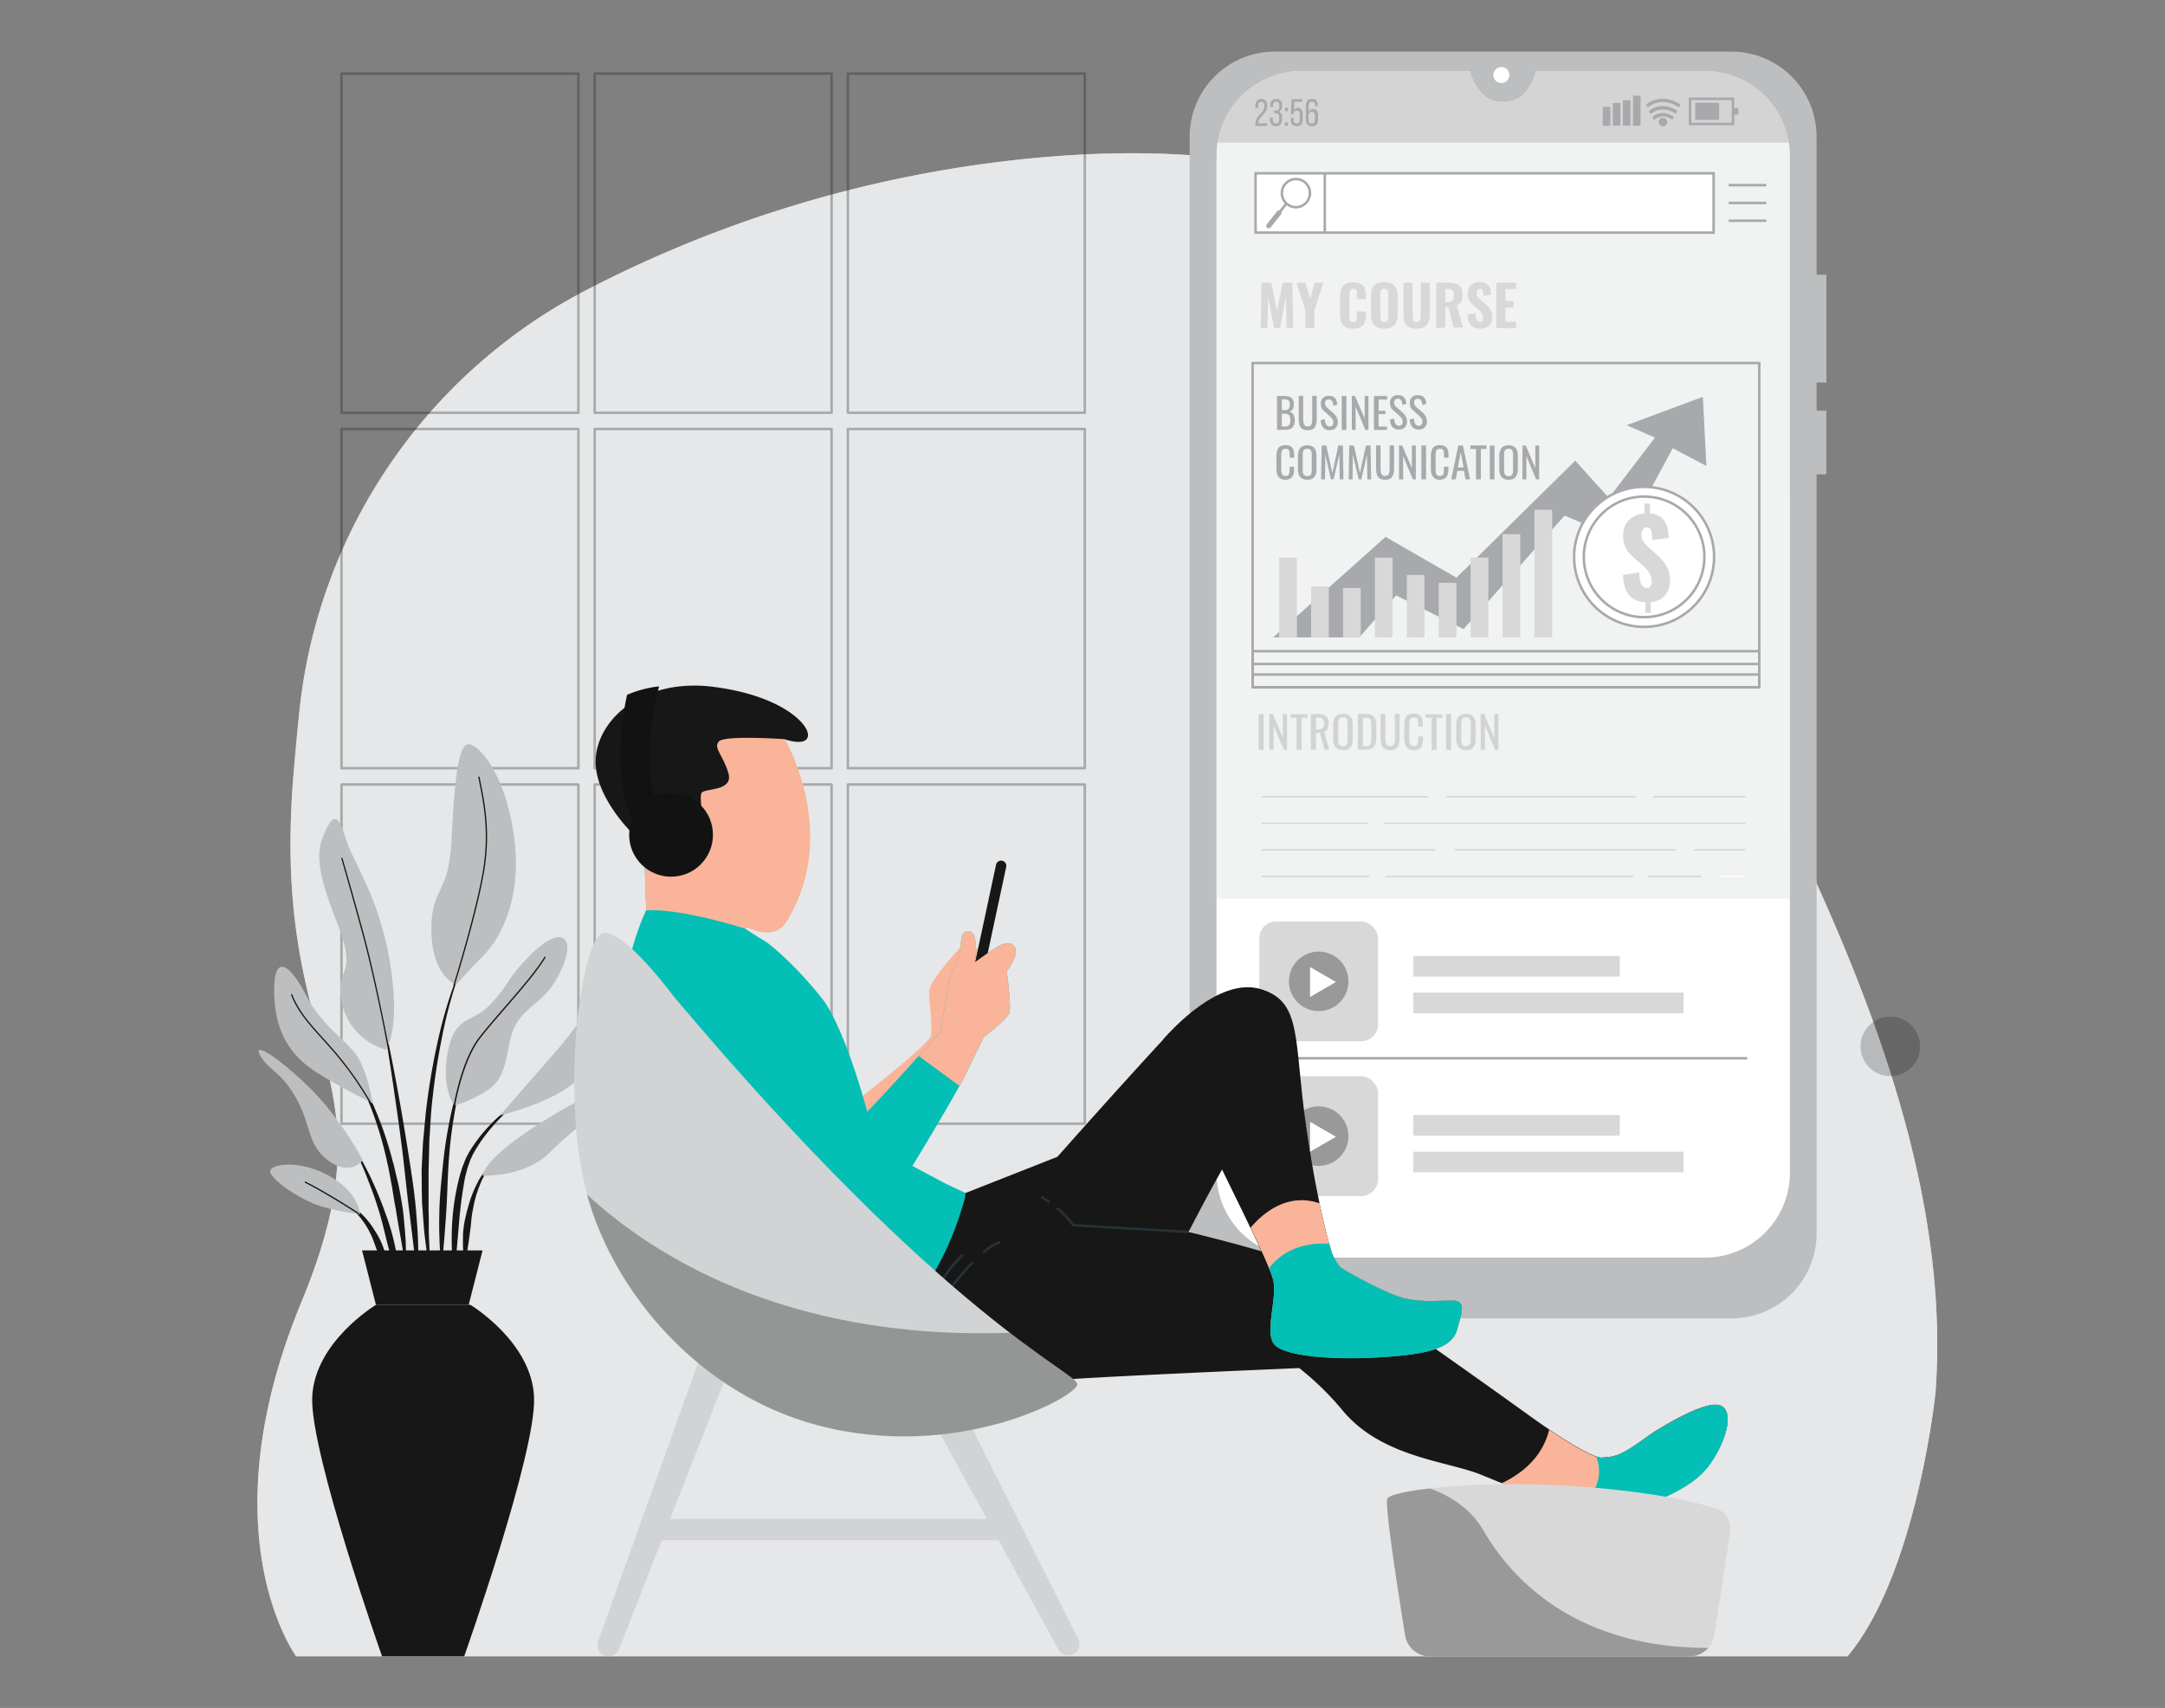 <svg id="b67296a1-96f8-47d6-a610-e579a45bdb53" data-name="Layer 1" xmlns="http://www.w3.org/2000/svg" width="865.76" height="682.89" viewBox="0 0 865.76 682.89"><rect x="0" y="0" width="865.76" height="682.89" fill="#808080" stroke="none"/><g id="a4587212-aa90-4216-94e0-f952dc422139" data-name="freepik--background-simple--inject-5"><path d="M119.66,285A214.86,214.86,0,0,1,234.09,116.18a489.14,489.14,0,0,1,179.6-53C584.21,47.2,632.2,134.61,661,213.48S783.58,425.6,774,556.7c0,0-7.47,72.53-35.18,105.53H118.44s-36.25-49,2.15-141.76-12.8-97-3.2-211C118.11,300.72,118.88,292.6,119.66,285Z" fill="#e6e7e8"/><path d="M119.66,285A214.86,214.86,0,0,1,234.09,116.18a489.14,489.14,0,0,1,179.6-53C584.21,47.2,632.2,134.61,661,213.48S783.58,425.6,774,556.7c0,0-7.47,72.53-35.18,105.53H118.44s-36.25-49,2.15-141.76-12.8-97-3.2-211C118.11,300.72,118.88,292.6,119.66,285Z" fill="#e6e7e8" opacity="0.7" style="isolation:isolate"/></g><g id="b8106819-0a3e-49e0-a3e2-af221cdc3db7" data-name="freepik--Window--inject-5"><g opacity="0.3"><rect x="136.56" y="29.41" width="94.74" height="135.62" fill="none" stroke="#171717" stroke-linecap="round" stroke-linejoin="round"/><rect x="237.81" y="29.41" width="94.74" height="135.62" fill="none" stroke="#171717" stroke-linecap="round" stroke-linejoin="round"/><rect x="339.06" y="29.41" width="94.74" height="135.62" fill="none" stroke="#171717" stroke-linecap="round" stroke-linejoin="round"/><rect x="136.56" y="171.53" width="94.74" height="135.62" fill="none" stroke="#171717" stroke-linecap="round" stroke-linejoin="round"/><rect x="237.81" y="171.53" width="94.74" height="135.62" fill="none" stroke="#171717" stroke-linecap="round" stroke-linejoin="round"/><rect x="339.06" y="171.53" width="94.74" height="135.62" fill="none" stroke="#171717" stroke-linecap="round" stroke-linejoin="round"/><rect x="136.56" y="313.66" width="94.74" height="135.62" fill="none" stroke="#171717" stroke-linecap="round" stroke-linejoin="round"/><rect x="237.81" y="313.66" width="94.74" height="135.62" fill="none" stroke="#171717" stroke-linecap="round" stroke-linejoin="round"/><rect x="339.06" y="313.66" width="94.74" height="135.62" fill="none" stroke="#171717" stroke-linecap="round" stroke-linejoin="round"/></g></g><path d="M715.78,49.85V481.4a21.46,21.46,0,0,1-21.44,21.46H507.86a21.46,21.46,0,0,1-21.44-21.46V49.84A21.43,21.43,0,0,1,507.85,28.4h80l.07.25c2,7.18,6.58,11.84,11.68,11.84h2.84c5.11,0,9.68-4.66,11.69-11.84l.07-.25h80a21.44,21.44,0,0,1,21.51,21.38Z" fill="#fff"/><path d="M715.78,359.29V49.85A21.45,21.45,0,0,0,694.34,28.4h-80l-.07.25c-2,7.18-6.58,11.84-11.69,11.84h-2.84c-5.09,0-9.69-4.66-11.68-11.84L588,28.4H507.85a21.43,21.43,0,0,0-21.43,21.44h0V359.29Z" fill="#f1f2f2"/><path d="M614.24,28.65c-2,7.18-6.58,11.84-11.69,11.84h-2.84c-5.09,0-9.69-4.66-11.68-11.84L588,28.4H520.44a34,34,0,0,0-33.61,28.66H715.36a34,34,0,0,0-33.6-28.66H614.31Z" fill="#d4d4d4"/><path d="M730.36,152.93V109.82h-3.94V54.64a34,34,0,0,0-34-34H509.74a34,34,0,0,0-34,34h0V493.13a34,34,0,0,0,34,34h182.7a34,34,0,0,0,34-34V189.66h3.9V164.19h-3.9V152.93ZM715.78,468.84a34,34,0,0,1-34,34H520.44a34,34,0,0,1-34-34h0V62.39a34,34,0,0,1,34-34h67.45l.07.25c2,7.18,6.58,11.84,11.68,11.84h2.84c5.11,0,9.68-4.66,11.69-11.84l.07-.25h67.52a34,34,0,0,1,34,34Z" fill="#bcbec0"/><path d="M603.59,30a3.2,3.2,0,1,0-3.2,3.2,3.2,3.2,0,0,0,3.2-3.2Z" fill="#fff"/><path d="M506.8,42.27c0,3.23-3.63,4.39-3.64,6.85v.18h3.52v1.08H502v-.91c0-3.46,3.62-4.14,3.62-7.11,0-1.1-.37-1.68-1.25-1.68s-1.25.62-1.25,1.58v.93H502v-.86c0-1.64.75-2.73,2.4-2.73S506.8,40.63,506.8,42.27Z" fill="#a7a9ac"/><path d="M512.67,42.26v.22a2.14,2.14,0,0,1-1.31,2.21,2.13,2.13,0,0,1,1.31,2.22v.82c0,1.65-.77,2.72-2.42,2.72s-2.4-1.07-2.4-2.72V47H509v.81c0,1,.4,1.55,1.25,1.55s1.27-.57,1.27-1.67v-.82c0-1.05-.46-1.57-1.35-1.6h-.64V44.22h.76a1.29,1.29,0,0,0,1.3-1.29V42.3c0-1.1-.39-1.67-1.27-1.67s-1.25.6-1.25,1.57v.54h-1.11v-.48c0-1.64.76-2.71,2.4-2.71S512.67,40.62,512.67,42.26Z" fill="#a7a9ac"/><path d="M515,43.07v1.42h-1.14V43.07Zm0,5.83v1.42h-1.14V48.9Z" fill="#a7a9ac"/><path d="M517.36,44a1.75,1.75,0,0,1,1.6-.89c1.42,0,2,1,2,2.54v2.09c0,1.65-.77,2.72-2.42,2.72s-2.4-1.07-2.4-2.72v-.71h1.12v.8c0,1,.4,1.55,1.25,1.55s1.25-.58,1.25-1.55V45.77c0-1-.39-1.54-1.25-1.54a1.18,1.18,0,0,0-1.21,1.12v.28h-1.11l.29-6h4.27v1.06h-3.16Z" fill="#a7a9ac"/><path d="M526.94,42.24v.24h-1V42.2c0-1-.4-1.52-1.28-1.52s-1.3.58-1.3,1.72v2.36a1.72,1.72,0,0,1,1.74-1.14c1.42,0,2,1,2,2.53v1.62c0,1.65-.83,2.72-2.46,2.72s-2.46-1.07-2.46-2.72V42.31c0-1.69.77-2.76,2.46-2.76S526.94,40.61,526.94,42.24Zm-3.69,4v1.61c0,1,.4,1.55,1.27,1.55s1.28-.58,1.28-1.55V46.25c0-1-.41-1.55-1.28-1.55S523.25,45.33,523.25,46.25Z" fill="#a7a9ac"/><rect x="640.92" y="42.71" width="3.03" height="7.57" fill="#a7a9ac"/><rect x="644.96" y="41.19" width="3.03" height="9.09" fill="#a7a9ac"/><rect x="648.98" y="40.12" width="3.03" height="10.15" fill="#a7a9ac"/><rect x="653.02" y="38.25" width="3.03" height="12.03" fill="#a7a9ac"/><path d="M693.5,50.06H675.34V39H693.5Zm-17.15-1h16.14V40H676.35Z" fill="#a7a9ac"/><rect x="677.87" y="41.08" width="9.59" height="6.88" fill="#a7a9ac"/><rect x="692.87" y="43.21" width="2.29" height="2.62" fill="#a7a9ac"/><path d="M668.68,47.66a.67.67,0,0,1-.34-.1c-3.7-2.2-6.14-.16-6.24,0a.68.68,0,0,1-1-.06h0a.7.7,0,0,1,0-1c.13-.12,3.26-2.85,7.84,0a.66.66,0,0,1,.23.91h0A.69.69,0,0,1,668.68,47.66Z" fill="#a7a9ac"/><path d="M670.05,45.33a.73.73,0,0,1-.35-.09c-5.34-3.18-8.93-.11-9-.08a.68.68,0,0,1-1-.06.67.67,0,0,1,.06-1s4.38-3.76,10.56-.07a.66.66,0,0,1,.23.91h0A.69.69,0,0,1,670.05,45.33Z" fill="#a7a9ac"/><path d="M671.3,42.74a.88.88,0,0,1-.36-.1c-6.77-4-11.26-.24-11.45,0a.67.67,0,0,1-.94-.06h0a.68.68,0,0,1,0-1h0s5.39-4.63,13-.08a.69.69,0,0,1,.24.93A.71.71,0,0,1,671.3,42.74Z" fill="#a7a9ac"/><path d="M666.69,48.78A1.71,1.71,0,1,1,665,47.09h0A1.71,1.71,0,0,1,666.69,48.78Z" fill="#a7a9ac"/><rect x="500.91" y="145.15" width="202.6" height="129.66" fill="none" stroke="#a7a9ac" stroke-miterlimit="10"/><rect x="500.91" y="260.37" width="202.6" height="14.45" fill="none" stroke="#a7a9ac" stroke-miterlimit="10"/><rect x="500.91" y="265.49" width="202.6" height="4.21" fill="none" stroke="#a7a9ac" stroke-miterlimit="10"/><path d="M504.17,131.17l.31-18.13h3.91l2.25,11.37L513,113h3.79l.32,18.13h-2.62l-.3-12.29-2.3,12.29h-2.38l-2.41-12.39-.26,12.39Z" fill="#d8d8d8"/><path d="M522,131.17v-7.11l-3.54-11H522l1.95,6.37,1.81-6.37h3.37l-3.5,11v7.11Z" fill="#d8d8d8"/><path d="M541.14,131.42a5.86,5.86,0,0,1-3.2-.76,4,4,0,0,1-1.63-2.12,9.62,9.62,0,0,1-.46-3.15v-6.51a10.17,10.17,0,0,1,.47-3.24,3.92,3.92,0,0,1,1.62-2,6,6,0,0,1,3.2-.74,6.23,6.23,0,0,1,3.06.64,3.54,3.54,0,0,1,1.56,1.85,7.35,7.35,0,0,1,.46,2.74v1.48h-3.58v-1.7a11.61,11.61,0,0,0,0-1.18,1.64,1.64,0,0,0-.37-.9,1.45,1.45,0,0,0-1.06-.34,1.41,1.41,0,0,0-1.06.35,1.64,1.64,0,0,0-.43.93,7.62,7.62,0,0,0-.08,1.26v8.25a6.58,6.58,0,0,0,.11,1.33,1.62,1.62,0,0,0,.47.88,1.53,1.53,0,0,0,1,.3,1.34,1.34,0,0,0,1-.34,1.84,1.84,0,0,0,.38-.94,8.42,8.42,0,0,0,0-1.23v-1.76h3.59V126a8.08,8.08,0,0,1-.45,2.84,3.68,3.68,0,0,1-1.55,1.92A5.64,5.64,0,0,1,541.14,131.42Z" fill="#d8d8d8"/><path d="M553.54,131.42a5.85,5.85,0,0,1-3.15-.72,4,4,0,0,1-1.67-2,9,9,0,0,1-.49-3.18V118.7a9.06,9.06,0,0,1,.49-3.19,3.87,3.87,0,0,1,1.67-2,6,6,0,0,1,3.15-.7,6.13,6.13,0,0,1,3.2.7,3.9,3.9,0,0,1,1.68,2,8.62,8.62,0,0,1,.51,3.18v6.77a8.62,8.62,0,0,1-.51,3.18,3.9,3.9,0,0,1-1.68,2A6,6,0,0,1,553.54,131.42Zm0-2.67a1.43,1.43,0,0,0,1.07-.33,1.58,1.58,0,0,0,.44-.86,5.91,5.91,0,0,0,.12-1.18v-8.52a5.74,5.74,0,0,0-.12-1.17,1.72,1.72,0,0,0-.44-.87,1.56,1.56,0,0,0-1.07-.31,1.42,1.42,0,0,0-1,.31,1.64,1.64,0,0,0-.46.87,6.53,6.53,0,0,0-.11,1.17v8.53a7.72,7.72,0,0,0,.1,1.18,1.55,1.55,0,0,0,.44.87A1.44,1.44,0,0,0,553.54,128.75Z" fill="#d8d8d8"/><path d="M566.5,131.42a6,6,0,0,1-3.2-.71,3.73,3.73,0,0,1-1.61-2,9.88,9.88,0,0,1-.45-3.24V113h3.64V126a9.77,9.77,0,0,0,.1,1.32,2.11,2.11,0,0,0,.45,1,1.32,1.32,0,0,0,1.07.42,1.42,1.42,0,0,0,1.08-.42,1.93,1.93,0,0,0,.44-1,9.76,9.76,0,0,0,.09-1.32V113h3.65v12.4a10.44,10.44,0,0,1-.45,3.24,3.79,3.79,0,0,1-1.61,2A6.16,6.16,0,0,1,566.5,131.42Z" fill="#d8d8d8"/><path d="M574.34,131.17V113H579a10.14,10.14,0,0,1,3.15.41,3.63,3.63,0,0,1,2,1.42,5.14,5.14,0,0,1,.69,2.84,9.36,9.36,0,0,1-.18,2,3.87,3.87,0,0,1-.67,1.42,3.45,3.45,0,0,1-1.42,1l2.51,8.84h-3.78l-2.09-8.22H578V131ZM578,120.76h1.07a2.91,2.91,0,0,0,1.42-.3,1.55,1.55,0,0,0,.73-.88,4.29,4.29,0,0,0,.21-1.42,3.46,3.46,0,0,0-.45-1.92,2,2,0,0,0-1.73-.66H578Z" fill="#d8d8d8"/><path d="M592,131.42a5.63,5.63,0,0,1-2.85-.62,4,4,0,0,1-1.69-1.85,8.84,8.84,0,0,1-.65-3.17l3.18-.54a8.93,8.93,0,0,0,.23,1.86,2.28,2.28,0,0,0,.58,1.12,1.38,1.38,0,0,0,1,.37,1,1,0,0,0,1-.44,2,2,0,0,0,.26-1,3.3,3.3,0,0,0-.54-1.91,8.84,8.84,0,0,0-1.43-1.56L589.2,122a7.22,7.22,0,0,1-1.65-1.92,5.1,5.1,0,0,1-.64-2.65,4.44,4.44,0,0,1,1.31-3.44,5.16,5.16,0,0,1,3.59-1.19,4.93,4.93,0,0,1,2.24.44,3.4,3.4,0,0,1,1.42,1.21,5.06,5.06,0,0,1,.67,1.63,12.92,12.92,0,0,1,.24,1.75l-3.17.47a13.65,13.65,0,0,0-.14-1.42,1.93,1.93,0,0,0-.4-1,1.25,1.25,0,0,0-1.77,0l-.11.12a2,2,0,0,0-.31,1.07,2.69,2.69,0,0,0,.44,1.58,8.55,8.55,0,0,0,1.19,1.29l1.84,1.61a10,10,0,0,1,2,2.25,5.52,5.52,0,0,1,.82,3.12,4.66,4.66,0,0,1-.58,2.31,4.2,4.2,0,0,1-1.62,1.62A4.93,4.93,0,0,1,592,131.42Z" fill="#d8d8d8"/><path d="M598.34,131.17V113h7.91v2.54H602v4.82h3.26V123H602v5.69h4.27v2.5Z" fill="#d8d8d8"/><path d="M503.31,299.79v-14.3h2v14.3Z" fill="#d1d3d4"/><path d="M507.59,299.79v-14.3H509L513,295v-9.5h1.67v14.3H513.4L509.29,290v9.77Z" fill="#d1d3d4"/><path d="M518.49,299.79V287h-2.42v-1.42h6.77V287h-2.35v12.8Z" fill="#d1d3d4"/><path d="M524.22,299.79v-14.3h2.84a6.23,6.23,0,0,1,2.38.38,2.56,2.56,0,0,1,1.42,1.21,4.78,4.78,0,0,1,.46,2.2,5.9,5.9,0,0,1-.19,1.51,2.73,2.73,0,0,1-.55,1.15,2.3,2.3,0,0,1-1,.68l2,7.12h-1.92L527.77,293h-1.55v6.72Zm2-8.15H527a3.65,3.65,0,0,0,1.43-.2,1.45,1.45,0,0,0,.78-.72,3.46,3.46,0,0,0,.24-1.42,2.81,2.81,0,0,0-.45-1.81,2.3,2.3,0,0,0-1.83-.55h-.88Z" fill="#d1d3d4"/><path d="M537.05,299.89a4.26,4.26,0,0,1-2.32-.55,3.12,3.12,0,0,1-1.24-1.62,7.14,7.14,0,0,1-.37-2.46v-5.32a7.49,7.49,0,0,1,.37-2.44,3.11,3.11,0,0,1,1.24-1.55,4.56,4.56,0,0,1,2.32-.54,4.28,4.28,0,0,1,2.29.56,3,3,0,0,1,1.22,1.55,6.82,6.82,0,0,1,.38,2.42v5.44a7,7,0,0,1-.38,2.44,3.18,3.18,0,0,1-1.22,1.62A4.06,4.06,0,0,1,537.05,299.89Zm0-1.56a1.87,1.87,0,0,0,1.19-.33,1.7,1.7,0,0,0,.56-.92,6.85,6.85,0,0,0,.12-1.43v-6.27a6.76,6.76,0,0,0-.12-1.42,1.62,1.62,0,0,0-.56-.88,2,2,0,0,0-1.19-.3,2.13,2.13,0,0,0-1.23.3,1.6,1.6,0,0,0-.55.88,6.17,6.17,0,0,0-.14,1.42v6.27a6.25,6.25,0,0,0,.14,1.43,1.69,1.69,0,0,0,.55.92,2,2,0,0,0,1.23.38Z" fill="#d1d3d4"/><path d="M543,299.79v-14.3h3.12a5.41,5.41,0,0,1,2.51.48,2.83,2.83,0,0,1,1.33,1.42,6.62,6.62,0,0,1,.4,2.42v5.26a7.66,7.66,0,0,1-.4,2.56,3.07,3.07,0,0,1-1.3,1.58,4.5,4.5,0,0,1-2.39.54Zm2-1.42h1.14a2.25,2.25,0,0,0,1.55-.43,1.85,1.85,0,0,0,.56-1.23,18.57,18.57,0,0,0,.1-2v-4.65a9.05,9.05,0,0,0-.15-1.8,1.4,1.4,0,0,0-.61-1A2.89,2.89,0,0,0,546,287H545Z" fill="#d1d3d4"/><path d="M555.9,299.89a3.91,3.91,0,0,1-2.37-.61,3.09,3.09,0,0,1-1.14-1.73,10.7,10.7,0,0,1-.3-2.64v-9.48H554V295a9.51,9.51,0,0,0,.13,1.68,2.19,2.19,0,0,0,.54,1.21,1.65,1.65,0,0,0,1.23.44,1.72,1.72,0,0,0,1.27-.44,2.4,2.4,0,0,0,.53-1.21,10.54,10.54,0,0,0,.11-1.68v-9.57h1.89v9.48a10.7,10.7,0,0,1-.3,2.64,3.06,3.06,0,0,1-1.12,1.73A3.85,3.85,0,0,1,555.9,299.89Z" fill="#d1d3d4"/><path d="M565.39,299.89a3.91,3.91,0,0,1-2.35-.62,3.18,3.18,0,0,1-1.16-1.72,8.2,8.2,0,0,1-.33-2.41v-5.05a8.34,8.34,0,0,1,.33-2.53A3,3,0,0,1,563,285.9a4.86,4.86,0,0,1,4.48-.1,2.71,2.71,0,0,1,1.14,1.42,6.21,6.21,0,0,1,.34,2.22v1.12h-1.86v-1a8.47,8.47,0,0,0-.09-1.42,1.48,1.48,0,0,0-.42-.95,1.67,1.67,0,0,0-1.18-.33,1.77,1.77,0,0,0-1.24.36,1.84,1.84,0,0,0-.51,1,10,10,0,0,0-.12,1.55v5.69a6.4,6.4,0,0,0,.19,1.69,1.44,1.44,0,0,0,.58.9,1.92,1.92,0,0,0,1.1.27,1.62,1.62,0,0,0,1.16-.37,1.72,1.72,0,0,0,.44-1,11.16,11.16,0,0,0,.09-1.42v-1.07H569v1.07a8.08,8.08,0,0,1-.31,2.3,2.81,2.81,0,0,1-1.11,1.55A3.68,3.68,0,0,1,565.39,299.89Z" fill="#d1d3d4"/><path d="M572.49,299.79V287h-2.43v-1.42h6.76V287h-2.34v12.8Z" fill="#d1d3d4"/><path d="M578.3,299.79v-14.3h2v14.3Z" fill="#d1d3d4"/><path d="M586.24,299.89a4.17,4.17,0,0,1-2.3-.55,3.07,3.07,0,0,1-1.24-1.62,7.14,7.14,0,0,1-.37-2.46v-5.32a7,7,0,0,1,.37-2.44,3.05,3.05,0,0,1,1.24-1.55,4.3,4.3,0,0,1,2.3-.54,4.22,4.22,0,0,1,2.3.56,3.09,3.09,0,0,1,1.23,1.55,6.82,6.82,0,0,1,.38,2.42v5.44a7.5,7.5,0,0,1-.38,2.44,3.29,3.29,0,0,1-1.23,1.62A4.06,4.06,0,0,1,586.24,299.89Zm0-1.56a1.93,1.93,0,0,0,1.21-.33,1.61,1.61,0,0,0,.54-.92,5.74,5.74,0,0,0,.14-1.43v-6.27A5.66,5.66,0,0,0,588,288a1.53,1.53,0,0,0-.54-.88,2,2,0,0,0-1.21-.3,2.06,2.06,0,0,0-1.21.3,1.55,1.55,0,0,0-.55.88,5.67,5.67,0,0,0-.15,1.42v6.27a5.75,5.75,0,0,0,.15,1.43,1.63,1.63,0,0,0,.55.92,1.94,1.94,0,0,0,1.21.38Z" fill="#d1d3d4"/><path d="M592.11,299.79v-14.3h1.35l4.07,9.5v-9.5h1.66v14.3h-1.28L593.8,290v9.77Z" fill="#d1d3d4"/><path d="M510.68,171.88V158.33h3.11a5.76,5.76,0,0,1,1.6.2,2.81,2.81,0,0,1,1.12.62,2.32,2.32,0,0,1,.67,1.07,4.48,4.48,0,0,1,.23,1.5,4.59,4.59,0,0,1-.22,1.43,2,2,0,0,1-1.73,1.4,2.67,2.67,0,0,1,2.08,1.77,5.51,5.51,0,0,1,.24,1.66,6.62,6.62,0,0,1-.2,1.6,3.57,3.57,0,0,1-.64,1.22,3,3,0,0,1-1.08.78,4.19,4.19,0,0,1-1.57.27Zm1.89-7.89h1.13a3.18,3.18,0,0,0,1.25-.23,1.25,1.25,0,0,0,.62-.73,3.85,3.85,0,0,0,.19-1.31,2.44,2.44,0,0,0-.29-1.42,1.23,1.23,0,0,0-.88-.52,9.11,9.11,0,0,0-1.56-.12h-.46Zm0,6.54h1.27a2,2,0,0,0,1.7-.6A3.38,3.38,0,0,0,516,168a4.07,4.07,0,0,0-.23-1.42,1.67,1.67,0,0,0-.72-.87,2.54,2.54,0,0,0-1.32-.3h-1.13Z" fill="#a7a9ac"/><path d="M522.94,172a3.67,3.67,0,0,1-2.26-.58,2.87,2.87,0,0,1-1.07-1.65,9.83,9.83,0,0,1-.28-2.48v-9h1.8v9.07a10.41,10.41,0,0,0,.12,1.58,2.15,2.15,0,0,0,.51,1.14,1.51,1.51,0,0,0,1.18.42,1.54,1.54,0,0,0,1.19-.42,2.14,2.14,0,0,0,.5-1.14,10.41,10.41,0,0,0,.12-1.58v-9.07h1.79v9a9.84,9.84,0,0,1-.29,2.48,2.85,2.85,0,0,1-1.06,1.65A3.66,3.66,0,0,1,522.94,172Z" fill="#a7a9ac"/><path d="M531.71,172a3.4,3.4,0,0,1-1.94-.5,3.09,3.09,0,0,1-1.18-1.42,5.83,5.83,0,0,1-.46-2.06l1.66-.46A9.9,9.9,0,0,0,530,169a2.51,2.51,0,0,0,.58,1.09,1.45,1.45,0,0,0,1.11.43,1.47,1.47,0,0,0,1.13-.41,1.81,1.81,0,0,0,.37-1.18,2.42,2.42,0,0,0-.42-1.43,7.92,7.92,0,0,0-1-1.12l-2.27-2a3.76,3.76,0,0,1-1-1.27,4.2,4.2,0,0,1-.31-1.72,3,3,0,0,1,.85-2.3,3.2,3.2,0,0,1,2.32-.83,4.3,4.3,0,0,1,1.42.22,2.56,2.56,0,0,1,1,.64,2.9,2.9,0,0,1,.66,1.09,5.49,5.49,0,0,1,.32,1.55l-1.6.43a7.22,7.22,0,0,0-.2-1.22,1.87,1.87,0,0,0-.53-.91,1.51,1.51,0,0,0-1.08-.34,1.45,1.45,0,0,0-1.09.38,1.39,1.39,0,0,0-.39,1.11,2.38,2.38,0,0,0,.2,1,2.8,2.8,0,0,0,.68.81l2.28,2a6.66,6.66,0,0,1,1.35,1.59,4,4,0,0,1,.6,2.2,3.31,3.31,0,0,1-.43,1.72,2.71,2.71,0,0,1-1.14,1.11A3.47,3.47,0,0,1,531.71,172Z" fill="#a7a9ac"/><path d="M536.54,171.88V158.33h1.86v13.55Z" fill="#a7a9ac"/><path d="M540.59,171.88V158.33h1.28l3.85,9v-9h1.51v13.55H546l-3.9-9.24v9.24Z" fill="#a7a9ac"/><path d="M549.42,171.88V158.33h5.25v1.42h-3.36v4.48H554v1.33h-2.72v5h3.39v1.35Z" fill="#a7a9ac"/><path d="M559.42,171.74a3.41,3.41,0,0,1-1.95-.5,3.09,3.09,0,0,1-1.18-1.42,5.63,5.63,0,0,1-.47-2.06l1.68-.45a6.28,6.28,0,0,0,.23,1.42,2.42,2.42,0,0,0,.56,1.09,1.7,1.7,0,0,0,2.24,0,1.69,1.69,0,0,0,.38-1.18,2.43,2.43,0,0,0-.43-1.43,6.55,6.55,0,0,0-1.05-1.12l-2.27-2a3.9,3.9,0,0,1-1-1.26,4.12,4.12,0,0,1-.32-1.73,3,3,0,0,1,.87-2.3A3.13,3.13,0,0,1,559,158a4.31,4.31,0,0,1,1.43.21,2.6,2.6,0,0,1,1,.64,3.1,3.1,0,0,1,.65,1.09,6,6,0,0,1,.33,1.55l-1.61.43a5.65,5.65,0,0,0-.2-1.22,2,2,0,0,0-.52-.91,1.52,1.52,0,0,0-1.08-.34,1.4,1.4,0,0,0-1.1.38,1.47,1.47,0,0,0-.4,1.11,2.14,2.14,0,0,0,.22,1,2.65,2.65,0,0,0,.68.81l2.29,2a6.68,6.68,0,0,1,1.35,1.6,4.06,4.06,0,0,1,.58,2.2,3.34,3.34,0,0,1-.41,1.72,2.86,2.86,0,0,1-1.15,1.11A3.54,3.54,0,0,1,559.42,171.74Z" fill="#a7a9ac"/><path d="M567.32,171.74a3.4,3.4,0,0,1-1.94-.5,3.09,3.09,0,0,1-1.18-1.42,5.43,5.43,0,0,1-.47-2.06l1.67-.45a7.64,7.64,0,0,0,.23,1.42,2.66,2.66,0,0,0,.57,1.09,1.43,1.43,0,0,0,1.12.43,1.42,1.42,0,0,0,1.11-.41,1.66,1.66,0,0,0,.39-1.18,2.43,2.43,0,0,0-.43-1.43,7,7,0,0,0-1-1.12l-2.28-2a4,4,0,0,1-1-1.26,4.28,4.28,0,0,1-.31-1.73,3.06,3.06,0,0,1,.85-2.3,3.15,3.15,0,0,1,2.32-.82,4.29,4.29,0,0,1,1.42.21,2.49,2.49,0,0,1,1,.64,3.13,3.13,0,0,1,.66,1.09,5.56,5.56,0,0,1,.32,1.55l-1.6.43a7.22,7.22,0,0,0-.2-1.22,1.87,1.87,0,0,0-.53-.91,1.51,1.51,0,0,0-1.08-.34,1.45,1.45,0,0,0-1.09.38,1.39,1.39,0,0,0-.39,1.11,2.12,2.12,0,0,0,.2,1,3,3,0,0,0,.68.81l2.29,2a6.68,6.68,0,0,1,1.35,1.6,4,4,0,0,1,.59,2.2,3.23,3.23,0,0,1-.42,1.72A2.86,2.86,0,0,1,569,171.4,3.47,3.47,0,0,1,567.32,171.74Z" fill="#a7a9ac"/><path d="M514.08,191.81a3.53,3.53,0,0,1-2.23-.61,3.09,3.09,0,0,1-1.11-1.62,8,8,0,0,1-.32-2.28v-4.78a8.77,8.77,0,0,1,.32-2.39,2.82,2.82,0,0,1,1.11-1.58,4.61,4.61,0,0,1,4.26-.1,2.68,2.68,0,0,1,1.08,1.34,6.18,6.18,0,0,1,.33,2.09V183h-1.79v-1a10.05,10.05,0,0,0-.09-1.34,1.42,1.42,0,0,0-.39-.89,1.65,1.65,0,0,0-1.13-.32,1.67,1.67,0,0,0-1.16.35,1.59,1.59,0,0,0-.49,1,9.7,9.7,0,0,0-.11,1.42v5.38a5.84,5.84,0,0,0,.17,1.61,1.45,1.45,0,0,0,.55.84,1.91,1.91,0,0,0,1,.25,1.42,1.42,0,0,0,1.1-.34,1.59,1.59,0,0,0,.42-.94,11.16,11.16,0,0,0,.09-1.42v-1h1.79v1a6.73,6.73,0,0,1-.31,2.18,2.79,2.79,0,0,1-1,1.42A3.54,3.54,0,0,1,514.08,191.81Z" fill="#a7a9ac"/><path d="M522.75,191.81a4,4,0,0,1-2.19-.54,3,3,0,0,1-1.16-1.52,7,7,0,0,1-.36-2.35v-5.12a6.39,6.39,0,0,1,.36-2.29,2.88,2.88,0,0,1,1.18-1.42,4.83,4.83,0,0,1,4.35,0A2.92,2.92,0,0,1,526.1,180a6.61,6.61,0,0,1,.35,2.29v5.16a6.68,6.68,0,0,1-.35,2.31,3.12,3.12,0,0,1-1.17,1.53A3.86,3.86,0,0,1,522.75,191.81Zm0-1.42a1.71,1.71,0,0,0,1.14-.32,1.35,1.35,0,0,0,.51-.86,4.84,4.84,0,0,0,.15-1.31v-6.05a4.69,4.69,0,0,0-.15-1.29,1.38,1.38,0,0,0-.51-.84,2.4,2.4,0,0,0-2.27,0,1.47,1.47,0,0,0-.54.84,5.59,5.59,0,0,0-.13,1.29v6a5.77,5.77,0,0,0,.13,1.31,1.44,1.44,0,0,0,.54.86A1.74,1.74,0,0,0,522.75,190.39Z" fill="#a7a9ac"/><path d="M528.27,191.67l.26-13.54h1.85l2.4,11,2.4-11H537l.25,13.54h-1.52l-.15-9.83-2.29,9.83h-1.07L530,181.84l-.15,9.83Z" fill="#a7a9ac"/><path d="M539.31,191.67l.25-13.54h1.87l2.39,11,2.4-11h1.83l.26,13.54h-1.52l-.16-9.83-2.24,9.83h-1.07L541,181.84l-.14,9.83Z" fill="#a7a9ac"/><path d="M553.89,191.81a3.86,3.86,0,0,1-2.27-.58,2.89,2.89,0,0,1-1.06-1.65,9.12,9.12,0,0,1-.29-2.49v-9h1.81v9.06a9.49,9.49,0,0,0,.11,1.6,2.06,2.06,0,0,0,.51,1.13,1.91,1.91,0,0,0,2.37,0,2.14,2.14,0,0,0,.49-1.13,8.57,8.57,0,0,0,.13-1.6v-9.06h1.79v9a8.76,8.76,0,0,1-.3,2.49,3,3,0,0,1-1,1.65A3.77,3.77,0,0,1,553.89,191.81Z" fill="#a7a9ac"/><path d="M559.46,191.67V178.13h1.29l3.86,9v-9h1.56v13.54H565l-3.89-9.25v9.25Z" fill="#a7a9ac"/><path d="M568.41,191.67V178.13h1.84v13.54Z" fill="#a7a9ac"/><path d="M575.84,191.81a3.55,3.55,0,0,1-2.23-.61,3.21,3.21,0,0,1-1.11-1.62,8,8,0,0,1-.31-2.28v-4.78a8.39,8.39,0,0,1,.31-2.39,3,3,0,0,1,1.11-1.58,3.67,3.67,0,0,1,2.23-.56,3.72,3.72,0,0,1,2,.46,2.87,2.87,0,0,1,1.07,1.34,6.18,6.18,0,0,1,.33,2.09V183h-1.8v-1a10,10,0,0,0-.07-1.34,1.5,1.5,0,0,0-.41-.89,1.61,1.61,0,0,0-1.12-.32,1.69,1.69,0,0,0-1.17.35,1.53,1.53,0,0,0-.48,1,8.51,8.51,0,0,0-.12,1.42v5.38a6.73,6.73,0,0,0,.17,1.61,1.47,1.47,0,0,0,.56.84,1.87,1.87,0,0,0,1,.25,1.49,1.49,0,0,0,1.11-.34,1.71,1.71,0,0,0,.41-.94,9.58,9.58,0,0,0,.08-1.42v-1h1.8v1a7.31,7.31,0,0,1-.3,2.18,2.85,2.85,0,0,1-1,1.42A3.67,3.67,0,0,1,575.84,191.81Z" fill="#a7a9ac"/><path d="M580.32,191.67l2.85-13.54H585l2.85,13.54h-1.8l-.61-3.42h-2.66l-.65,3.42ZM583,186.9h2.26l-1.14-6.1Z" fill="#a7a9ac"/><path d="M590.24,191.67V179.52H588V178.1h6.41v1.42h-2.23v12.15Z" fill="#a7a9ac"/><path d="M595.77,191.67V178.13h1.85v13.54Z" fill="#a7a9ac"/><path d="M603.28,191.81a4.06,4.06,0,0,1-2.21-.54,3,3,0,0,1-1.16-1.52,7.21,7.21,0,0,1-.36-2.35v-5.12a6.62,6.62,0,0,1,.37-2.29,2.81,2.81,0,0,1,1.17-1.42,4,4,0,0,1,2.19-.51,3.91,3.91,0,0,1,2.16.52A2.93,2.93,0,0,1,606.6,180a6.42,6.42,0,0,1,.36,2.29v5.17a6.44,6.44,0,0,1-.36,2.3,3.11,3.11,0,0,1-1.16,1.54A3.82,3.82,0,0,1,603.28,191.81Zm0-1.42a1.67,1.67,0,0,0,1.12-.32,1.42,1.42,0,0,0,.53-.86,5.76,5.76,0,0,0,.12-1.31v-6.05a5.59,5.59,0,0,0-.12-1.29,1.45,1.45,0,0,0-.53-.84,1.86,1.86,0,0,0-1.12-.28,2,2,0,0,0-1.16.28,1.44,1.44,0,0,0-.52.84,5.59,5.59,0,0,0-.13,1.29v6a5.77,5.77,0,0,0,.13,1.31,1.49,1.49,0,0,0,.52.86A1.84,1.84,0,0,0,603.28,190.39Z" fill="#a7a9ac"/><path d="M608.82,191.67V178.13h1.3l3.84,9v-9h1.53v13.54h-1.21l-3.89-9.25v9.25Z" fill="#a7a9ac"/><rect x="661.1" y="318.3" width="36.86" height="0.5" fill="#d1d3d4"/><rect x="578.18" y="318.3" width="75.84" height="0.5" fill="#d1d3d4"/><rect x="504.45" y="318.3" width="66.63" height="0.5" fill="#d1d3d4"/><rect x="553.36" y="328.94" width="144.6" height="0.5" fill="#d1d3d4"/><rect x="504.45" y="328.94" width="42.52" height="0.5" fill="#d1d3d4"/><rect x="677.41" y="339.57" width="20.55" height="0.5" fill="#d1d3d4"/><rect x="581.72" y="339.57" width="88.6" height="0.5" fill="#d1d3d4"/><rect x="504.45" y="339.57" width="69.47" height="0.5" fill="#d1d3d4"/><rect x="687.34" y="350.2" width="10.62" height="0.5" fill="#fff"/><rect x="658.98" y="350.2" width="21.26" height="0.5" fill="#d1d3d4"/><rect x="554.07" y="350.2" width="99.24" height="0.5" fill="#d1d3d4"/><rect x="504.45" y="350.2" width="43.23" height="0.5" fill="#d1d3d4"/><polygon points="680.95 158.66 650.48 170.01 661.81 174.97 643.38 199.08 629.91 184.19 582.43 230.97 554.07 214.66 509.12 254.85 543.55 254.85 558.32 238.06 585.26 251.53 625.66 206.16 649.05 216.09 668.91 179.22 682.38 186.31 680.95 158.66" fill="#a7a9ac"/><circle cx="657.46" cy="222.66" r="27.99" fill="#fff" stroke="#a7a9ac" stroke-miterlimit="10"/><circle cx="657.46" cy="222.65" r="24.11" fill="#fff" stroke="#a7a9ac" stroke-miterlimit="10"/><path d="M658,245.05v-4.26a8.71,8.71,0,0,1-6.58-2.85q-2.19-2.62-2.36-8.07l6.51-1a17.11,17.11,0,0,0,.38,3.57,3.88,3.88,0,0,0,1,2,2.32,2.32,0,0,0,1.61.6,1.54,1.54,0,0,0,1.55-.81,4.19,4.19,0,0,0,.35-1.71,6.28,6.28,0,0,0-1-3.6,15.44,15.44,0,0,0-2.75-3l-3-2.6a24.62,24.62,0,0,1-2.32-2.36,9.86,9.86,0,0,1-2.31-6.65,8.52,8.52,0,0,1,2.31-6.35,9.59,9.59,0,0,1,6.25-2.6v-4h2.16v4a7.83,7.83,0,0,1,4,1.12A6.58,6.58,0,0,1,666,209a10.71,10.71,0,0,1,1,3.11,22.23,22.23,0,0,1,.32,3l-6.6.8a20.26,20.26,0,0,0-.19-2.67,3.74,3.74,0,0,0-.6-1.77,1.54,1.54,0,0,0-1.42-.58,1.71,1.71,0,0,0-1.58.9,3.64,3.64,0,0,0-.51,1.79,5,5,0,0,0,1,3.3,23.07,23.07,0,0,0,2.28,2.36l2.84,2.51a25.58,25.58,0,0,1,2.66,2.85,12.44,12.44,0,0,1,1.93,3.33,11.28,11.28,0,0,1,.73,4.26,9,9,0,0,1-.94,4.13,8,8,0,0,1-2.67,3.06,9.34,9.34,0,0,1-4.18,1.42v4.26Z" fill="#d8d8d8"/><rect x="511.53" y="222.95" width="7.08" height="31.9" fill="#d8d8d8"/><rect x="524.29" y="234.42" width="7.08" height="20.42" fill="#d8d8d8"/><rect x="537.06" y="235.11" width="7.08" height="19.74" fill="#d8d8d8"/><rect x="549.82" y="222.95" width="7.08" height="31.9" fill="#d8d8d8"/><rect x="562.57" y="229.91" width="7.08" height="24.94" fill="#d8d8d8"/><rect x="575.33" y="233.04" width="7.08" height="21.82" fill="#d8d8d8"/><rect x="588.09" y="222.95" width="7.08" height="31.9" fill="#d8d8d8"/><rect x="600.86" y="213.57" width="7.08" height="41.28" fill="#d8d8d8"/><rect x="613.62" y="203.84" width="7.08" height="51.01" fill="#d8d8d8"/><rect x="565.15" y="382.22" width="82.57" height="8.26" fill="#d8d8d8"/><rect x="565.15" y="396.85" width="108.08" height="8.26" fill="#d8d8d8"/><rect x="565.15" y="445.83" width="82.57" height="8.26" fill="#d8d8d8"/><rect x="565.15" y="460.47" width="108.08" height="8.26" fill="#d8d8d8"/><rect x="503.58" y="368.41" width="47.5" height="47.93" rx="6.76" fill="#d8d8d8"/><circle cx="527.33" cy="392.37" r="11.9" opacity="0.29" style="isolation:isolate"/><rect x="503.58" y="430.29" width="47.5" height="47.93" rx="6.76" fill="#d8d8d8"/><circle cx="527.33" cy="454.25" r="11.9" opacity="0.29" style="isolation:isolate"/><circle cx="755.91" cy="418.38" r="11.9" opacity="0.2"/><line x1="506.13" y1="423.13" x2="698.69" y2="423.13" fill="none" stroke="#a7a9ac" stroke-miterlimit="10"/><line x1="691.29" y1="74.03" x2="706.33" y2="74.03" fill="#fff" stroke="#a7a9ac" stroke-miterlimit="10"/><line x1="691.29" y1="81.15" x2="706.33" y2="81.15" fill="#fff" stroke="#a7a9ac" stroke-miterlimit="10"/><line x1="691.29" y1="88.26" x2="706.33" y2="88.26" fill="#fff" stroke="#a7a9ac" stroke-miterlimit="10"/><rect x="502.09" y="69.29" width="183.17" height="23.72" fill="#fff" stroke="#a7a9ac" stroke-miterlimit="10"/><line x1="511.48" y1="85.1" x2="507.34" y2="90.32" fill="none" stroke="#a7a9ac" stroke-linecap="round" stroke-linejoin="round" stroke-width="2"/><line x1="514.51" y1="81.29" x2="511.48" y2="85.1" fill="none" stroke="#a7a9ac" stroke-miterlimit="10"/><line x1="529.77" y1="69.45" x2="529.77" y2="93.13" fill="none" stroke="#a7a9ac" stroke-miterlimit="10"/><path d="M185.07,385.35h0a.14.14,0,0,0-.08-.17.13.13,0,0,0-.17.07,178.93,178.93,0,0,0-9.4,29.45,276.59,276.59,0,0,0-5.19,30.54l-.72,7.72c-.12,1.29-.26,2.57-.36,3.87l-.21,3.85c-.1,2.59-.27,5.16-.34,7.75l.07,7.77.08,3.86c0,1.3.16,2.59.25,3.87.19,2.59.35,5.16.58,7.74.5,5.15,1.28,10.25,2.06,15.34a.14.14,0,0,0,.14.12s.15,0,.13-.13h0c0-2.58-.11-5.15-.17-7.72s-.3-5.14-.27-7.71,0-5.14-.09-7.7V468.5l.2-7.69.09-3.84c0-1.28.14-2.56.21-3.84l.47-7.68A274,274,0,0,1,176.7,415,178.09,178.09,0,0,1,185.07,385.35Z" fill="#171717"/><path d="M186.16,425.54a.13.13,0,0,0-.08-.17.14.14,0,0,0-.18.08,188.59,188.59,0,0,0-5.46,19.5A183.52,183.52,0,0,0,177.2,465c-.68,6.72-1.42,13.46-1.52,20.22a167.6,167.6,0,0,0,.72,20.29.14.14,0,0,0,.28,0c.78-6.74,1.25-13.45,1.72-20.16s.54-13.46,1-20.17a178.41,178.41,0,0,1,2.36-20A186.27,186.27,0,0,1,186.16,425.54Z" fill="#171717"/><path d="M208.45,439.67a.17.17,0,0,0-.19,0,68.24,68.24,0,0,0-14.9,13,60.06,60.06,0,0,0-5.82,8.09L186.35,463l-.94,2.34a20.94,20.94,0,0,0-.83,2.34c-.24.81-.51,1.6-.72,2.4a96.18,96.18,0,0,0-3.09,19.67,113.83,113.83,0,0,0,.74,19.79.18.18,0,0,0,.13.12.15.15,0,0,0,.14-.13l1.71-19.6A177.42,177.42,0,0,1,186,470.63c.19-.78.42-1.55.62-2.33a21.2,21.2,0,0,1,.68-2.32l.8-2.26,1-2.13a58.15,58.15,0,0,1,5.33-8.11,68,68,0,0,1,14-13.62h0a.13.13,0,0,0,0-.18Z" fill="#171717"/><path d="M197.67,464.86A21.49,21.49,0,0,0,190.9,473a47.18,47.18,0,0,0-3.8,9.95c-.27.86-.48,1.73-.67,2.59l-.61,2.61a46.62,46.62,0,0,0-.67,5.29c0,1.77-.07,3.55,0,5.33a45.06,45.06,0,0,0,.7,5.29.1.1,0,0,0,.1.1.15.15,0,0,0,.17-.1,48.35,48.35,0,0,0,.94-5.22c.27-1.72.54-3.43.75-5.15s.47-3.41.61-5.13a38.25,38.25,0,0,1,.73-5.12,46,46,0,0,1,2.84-9.89,22.09,22.09,0,0,1,5.69-8.53h0a.13.13,0,0,0,0-.18h0Z" fill="#171717"/><path d="M166.41,484.49c-.73-8.71-2.16-17.33-3.52-25.93s-2.84-17.19-4.43-25.75-3.34-17.07-5.18-25.6a.16.16,0,0,0-.16-.12.16.16,0,0,0-.11.17h0c1.49,8.54,2.84,17.17,4.11,25.79s2.53,17.21,3.61,25.84,1.89,17.28,3,25.89l3.17,25.9a.18.18,0,0,0,.13.12.14.14,0,0,0,.14-.12h0c.1-2.18.11-4.37.16-6.56s-.09-4.35-.13-6.54C167.12,493.18,166.75,488.84,166.41,484.49Z" fill="#171717"/><path d="M161.2,484.36c-.47-3.44-1.11-6.87-1.76-10.28l-1.22-5.1c-.4-1.69-.77-3.38-1.27-5a142.17,142.17,0,0,0-6.66-19.8l-1-2.39-1.17-2.35c-.74-1.56-1.62-3.07-2.47-4.59a39.05,39.05,0,0,0-6.28-8.35.13.13,0,0,0-.18,0h0a.13.13,0,0,0,0,.18h0a38.23,38.23,0,0,1,5.69,8.53c.75,1.55,1.56,3.07,2.2,4.67l1,2.36.91,2.41a143.38,143.38,0,0,1,5.78,19.8c.8,3.34,1.33,6.76,2,10.13l.81,5.1c.3,1.69.66,3.37.9,5.08.54,3.41,1.16,6.8,1.76,10.19s1.15,6.83,1.86,10.24a.17.17,0,0,0,.15.12.14.14,0,0,0,.12-.14c0-3.47,0-7-.24-10.43S161.56,487.81,161.2,484.36Z" fill="#171717"/><path d="M154,484.77c-1.61-4.56-3.47-9-5.5-13.41a120,120,0,0,0-6.93-12.7.13.13,0,0,0-.19.18h0A120.29,120.29,0,0,1,147.24,472c1.77,4.45,3.37,9,4.69,13.55s2.33,9.25,3.56,13.86,2.31,9.24,3.74,13.89a.13.13,0,0,0,.12.11.15.15,0,0,0,.15-.14,69.79,69.79,0,0,0-1.43-14.48A89.94,89.94,0,0,0,154,484.77Z" fill="#171717"/><path d="M153.69,500a31.11,31.11,0,0,0-3.82-8,33.34,33.34,0,0,0-5.58-6.94,26.26,26.26,0,0,0-3.54-2.67,14.3,14.3,0,0,0-4-1.87.15.15,0,0,0-.16,0,.17.17,0,0,0,0,.19h0a20.23,20.23,0,0,1,6.77,5.3,31.36,31.36,0,0,1,4.65,7c1.32,2.51,2,5.27,3.14,7.84.52,1.32,1,2.64,1.61,4a31.12,31.12,0,0,0,1.75,4h0a.12.12,0,0,0,.11.07.12.12,0,0,0,.14-.11h0a31.62,31.62,0,0,0-.16-4.46C154.36,502.9,154.05,501.45,153.69,500Z" fill="#171717"/><path d="M154.23,419.65A24.77,24.77,0,0,1,136.7,401c-3.31-15.36,7.31-8.78-2.21-32.86s-7.31-29.65-4-36.6,5.11-4.75,8,4.39S152,359.34,156.14,386,154.23,419.65,154.23,419.65Z" fill="#bcbec0"/><path d="M182.38,393.75s-9.5-3.3-9.87-21.2,7-14.22,8.05-36.55,2.56-38,6.57-38.4,14.63,11,18.29,35.83-4.77,41.24-12.08,48.6S182.38,393.75,182.38,393.75Z" fill="#bcbec0"/><path d="M149.11,441.21s-2.19-13.15-6.57-19.37-13.89-11.7-20.11-23.82-13.15-17.9-12.79-.73,8.1,26,17.54,31.86S149.11,441.21,149.11,441.21Z" fill="#bcbec0"/><path d="M145.1,463.88s-8.77-16.82-21.57-29.25-23-18.63-19.37-12.43,8,5.84,14.22,16.81,4.4,19,13.17,25.21S145.1,463.88,145.1,463.88Z" fill="#bcbec0"/><path d="M144,485.44c-.37-1.1-.74-9.15-13.17-15.72s-24.18-4-22.66-.74,9.13,8.78,16.81,12.08S144,485.44,144,485.44Z" fill="#bcbec0"/><path d="M181.65,441.94s-5.49-6.94-2.56-21.56,9.5-11,16.87-18.65,5.86-8.77,13.17-16.81,13.88-12.43,16.81-9.14-1.42,13.52-5.85,19.38-11.37,8.76-14.62,16.07-1.83,19-10.24,24.49S181.65,441.94,181.65,441.94Z" fill="#bcbec0"/><path d="M199.93,446,222.6,420c9.57-11,13.15-19.37,13.52-12.06s3.29,13.15-4.39,22.67S199.93,446,199.93,446Z" fill="#bcbec0"/><path d="M193,470.08s-.37-5.84,20.46-19.37,29.61-16.08,27.42-10.59-11.38,11-21.2,20.83S193,470.08,193,470.08Z" fill="#bcbec0"/><path d="M155.1,418.34a.27.27,0,0,1-.25-.21c0-.26-4.93-26.43-9.95-44.85s-8.37-29.84-8.4-30a.25.25,0,0,1,.48-.14c0,.11,3.39,11.54,8.41,30s9.91,44.63,10,44.89a.25.25,0,0,1-.2.29Z" fill="#171717"/><path d="M181.54,394.22h-.08a.26.26,0,0,1-.16-.32c.09-.28,8.91-28.62,11.79-45.56,2.62-15.41.24-27.28-1.34-35.14l-.48-2.43a.25.25,0,0,1,.21-.29.25.25,0,0,1,.29.2c.14.75.31,1.56.48,2.42,1.58,7.89,4,19.82,1.34,35.33-2.88,17-11.72,45.34-11.81,45.62A.25.25,0,0,1,181.54,394.22Z" fill="#171717"/><path d="M148,440.94a.27.27,0,0,1-.22-.13,136.13,136.13,0,0,0-13.44-19.15c-2.05-2.42-3.94-4.52-5.78-6.55-5.25-5.83-9.41-10.43-12.16-17.28a.25.25,0,1,1,.46-.19c2.73,6.77,6.85,11.34,12.08,17.13,1.83,2,3.73,4.14,5.79,6.57a137.38,137.38,0,0,1,13.49,19.22.25.25,0,0,1-.09.34A.2.2,0,0,1,148,440.94Z" fill="#171717"/><path d="M181.65,442.19h0a.25.25,0,0,1-.21-.29c0-.17,3-17.7,9.92-26.79,2.7-3.56,6.42-7.84,10.35-12.38,6.2-7.15,12.61-14.55,16-20.12a.24.24,0,0,1,.34-.08.25.25,0,0,1,.09.34c-3.36,5.6-9.79,13-16,20.19-3.93,4.53-7.64,8.81-10.33,12.36-6.82,9-9.79,26.39-9.82,26.57A.26.26,0,0,1,181.65,442.19Z" fill="#171717"/><path d="M143.14,485.29a.25.25,0,0,1-.14,0c-.12-.08-12.39-8.05-21-12.38a.25.25,0,1,1,.22-.46c8.68,4.35,21,12.34,21.09,12.42a.25.25,0,0,1,.07.35A.26.26,0,0,1,143.14,485.29Z" fill="#171717"/><path d="M213.57,558.72c-.81-22.17-25.46-37-25.46-37H150.34s-24.65,14.79-25.49,37,27.93,103.52,27.93,103.52h32.85S214.45,580.89,213.57,558.72Z" fill="#171717"/><polygon points="192.97 499.94 144.78 499.94 150.34 521.75 187.41 521.75 192.97 499.94" fill="#171717"/><path d="M384,378.91s-12.47,13.22-12.47,17.37,1.5,14,.75,17.77-31.74,27.59-31.74,27.59l9.44,23.8s25.31-40,32.88-50.62,15.87-21.55,16.63-27.22S387.44,376.69,384,378.91Z" fill="#f9b499"/><path d="M386.11,477l36.74-14.48s23.92-27,42.24-46.81,41.24-15.28,41.24-1-6.61,35.56-12.72,44.8-18.33,33.08-18.33,33.08,42.77,10.18,54.47,16.79,58.72,40,82.9,57.4c15.9,11.38,25.13,16,27.67,16,.69,0,1.91-.12,3.36-.29,5.82-.68,12.8-6.81,17.8-10,6.87-4.27,17.38-10.17,23.5-10.81,9.67-1,6.11,13.22-1,23.41s-19.91,13.24-24.43,16.79-14.22,5.6-17.82,6.12-35.63-12.73-49.38-18.33-39.68-6.89-55.35-25.6A116.1,116.1,0,0,0,519.55,547s-85,3.55-100.27,5.09-50.39,2.54-65.15,2.54-22.28-5.84-22.28-5.84-5.69-7.91,2.94-20.62S386.11,477,386.11,477Z" fill="#171717"/><path d="M684,585.22c7.11-10.19,10.68-24.44,1-23.41-6.12.64-16.63,6.55-23.5,10.81-5,3.07-12,9.2-17.8,10-1.42.17-2.67.29-3.36.29-2.14,0-9.11-3.3-20.85-11.25-1.65,6.85-6.42,15.51-19.22,21.49,15.46,6.3,38.48,15.53,41.47,15.1,3.57-.51,13.24-2.55,17.82-6.12S676.84,595.4,684,585.22Z" fill="#f9b499"/><path d="M684,585.22c7.11-10.19,10.68-24.44,1-23.41-6.12.64-16.63,6.55-23.5,10.81-5,3.07-12,9.2-17.8,10-1.42.17-2.67.29-3.36.29a7.36,7.36,0,0,1-2.07-.49c1.73,4.13,3.27,13-8.54,22.29,6.15,2.23,10.81,3.71,12,3.54,3.57-.51,13.24-2.55,17.82-6.12S676.84,595.4,684,585.22Z" fill="#03BFB5"/><path d="M419.73,480.7a37.09,37.09,0,0,0-3.39-2.13" fill="none" stroke="#263238" stroke-miterlimit="10"/><path d="M475.27,492.58l-46.08-2.7a40.19,40.19,0,0,0-6.55-6.93" fill="none" stroke="#263238" stroke-miterlimit="10"/><path d="M393.07,500.84a23.55,23.55,0,0,1,6.81-4.27" fill="none" stroke="#263238" stroke-miterlimit="10"/><path d="M379.83,515.59A103.43,103.43,0,0,1,389,504.68" fill="none" stroke="#263238" stroke-miterlimit="10"/><path d="M385,501.71s-10.29,9.24-12.8,21.07" fill="none" stroke="#263238" stroke-miterlimit="10"/><path d="M386.11,477a14.15,14.15,0,0,1-.81,4.07c-.82,2.46-6.11,22.87-20.4,40.4a119.13,119.13,0,0,1-33,27.35,303.86,303.86,0,0,1-46.94-45.3c-24.09-28.57-38.39-55.9-37.55-87.74s11-51.83,11-51.83l-.82-24.49c1.63-4.08,10.21-9.78,21.63-2.44s20.41,24.49,20.41,24.49L298,371.31s4.89,3.27,7.75,4.91,13.47,11,22.85,22.84,19.19,47.36,20.82,56.33S364.5,466,364.5,466l13.86,7.37Z" fill="#03BFB5"/><path d="M299.61,361.53,298,371.31s-25.3-8.16-39.58-7.34l-.82-24.49c1.63-4.08,10.21-9.78,21.63-2.44S299.61,361.53,299.61,361.53Z" fill="#f9b499"/><path d="M323.1,294.2c-.53,4.45-9.2,1.43-9.2,1.43L296,300.94s.37,7.43.2,12.35-10.4,8.23-10.4,8.23L284.4,344l-27-1.11-3.88-9.07s-17.07-16-15.2-31.77c1.13-9.68,8.42-19.13,20.13-24.18a46.63,46.63,0,0,1,12.8-3.37,57.43,57.43,0,0,1,14.23.15C312.65,278.15,323.63,289.69,323.1,294.2Z" fill="#171717"/><path d="M274.7,413.76a293.89,293.89,0,0,0,20,46.11c13.07,24.08,32.71,50.2,40,48.57s48.56-72.65,51.41-78.76,7.36-15.11,7.36-15.11,9.38-6.94,10.19-9.8-1.08-16.41-1.08-16.41,5-6.54,3.36-9.4-4.37-2-7.21-.32-9.06,6.2-9.06,6.2a21.75,21.75,0,0,0,.17-9.73c-1.22-4.48-4.95-3-5.36-.11s-.4,5.68-1.62,8.53a40.91,40.91,0,0,0-3.74,10.85c-.81,4.89-3,18.13-3,18.13s-22.6,25.23-28.72,31.37c-3,3-9.45,7.94-9.45,7.94l-16.69-33.19s-8.54-30.2-17.55-38.4a29.24,29.24,0,0,0-32.71-4.5" fill="#03BFB5"/><path d="M389.91,395.18h0a2.11,2.11,0,0,1-1.66-2.45v0l10.06-47a2.09,2.09,0,0,1,2.41-1.6h0a2.09,2.09,0,0,1,1.66,2.45v0L392.32,393.5A2.1,2.1,0,0,1,389.91,395.18Z" fill="#171717"/><path d="M403.66,404.78c.81-2.85-1.08-16.42-1.08-16.42s5-6.54,3.36-9.4-4.37-2-7.21-.32-9.06,6.2-9.06,6.2a21.75,21.75,0,0,0,.17-9.73c-1.22-4.48-4.95-3-5.36-.11s-.4,5.68-1.62,8.53a40.91,40.91,0,0,0-3.74,10.85c-.81,4.89-3,18.13-3,18.13s-3.81,4.27-8.73,9.7l16.31,12c1.25-2.25,2.11-3.84,2.43-4.55,2.85-6.13,7.36-15.11,7.36-15.11S402.85,407.63,403.66,404.78Z" fill="#f9b499"/><path d="M478.72,423.12s-2.92,15.42,1.84,27.16,27.16,54.32,28.63,62-3.67,20.57.37,25.33,23.49,6.25,41.84,5.15,29-3.31,31.2-11S586.27,520,580.76,520s-11,.74-18.36-.72-23.48-10.66-25.68-12.12-4-5.87-4-5.87S527.55,486.25,522.4,451s-1.42-50.27-18-55.46-35.71,16-39.33,20.13" fill="#171717"/><path d="M582.6,531.7c2.2-7.71,3.67-11.75-1.84-11.75s-11,.74-18.36-.72-23.48-10.65-25.68-12.12-4-5.87-4-5.87a189.82,189.82,0,0,1-5-20.1c-12.93-4.48-22.75,4-27.62,9.72,4.72,9.87,8.54,18.36,9.15,21.33,1.42,7.71-3.67,20.56.37,25.33s23.49,6.24,41.84,5.15S580.39,539.47,582.6,531.7Z" fill="#f9b499"/><path d="M580.76,520c-5.5,0-11,.74-18.36-.72s-23.48-10.66-25.68-12.12-4-5.87-4-5.87-.44-1.28-1.18-4c-13-.8-20.29,4.85-24.08,9.83a31.21,31.21,0,0,1,1.77,5.14c1.42,7.71-3.67,20.57.37,25.33s23.49,6.25,41.84,5.15,29-3.31,31.2-11S586.27,520,580.76,520Z" fill="#03BFB5"/><rect x="260.33" y="607.33" width="142.97" height="8.49" fill="#d1d3d4"/><path d="M384.89,563.44l46.28,91.9a4.49,4.49,0,0,1-4,6.49h0a4.45,4.45,0,0,1-3.91-2.32l-51.11-93.24Z" fill="#d1d3d4"/><path d="M281.29,538.93,239.21,656.14a4.47,4.47,0,0,0,4.6,6.06h0a4.5,4.5,0,0,0,3.69-2.69l46.67-119Z" fill="#d1d3d4"/><path d="M269.53,398.55s-19.81-26.9-28.3-25.49S224.16,434.64,234.12,475s44.62,82,92.68,94.83c55.92,14.86,103.63-11.38,104-16.27S379.23,528.77,269.53,398.55Z" fill="#d1d3d4"/><path d="M326.8,569.82c55.92,14.86,103.63-11.38,104-16.27.17-2.07-8.7-6.69-27-20.68-91.77,3.25-145.2-33.07-169.09-55.31C245.55,517.08,279.77,557.3,326.8,569.82Z" opacity="0.29" style="isolation:isolate"/><path d="M685,602.81s-16.36-5.83-54.5-8.53-74.31,1.42-75.73,5c-1.08,2.7,4.47,38.11,7.11,54.61a10,10,0,0,0,9.83,8.38h104a10,10,0,0,0,9.84-8.45l6.32-41.13a8.53,8.53,0,0,0-6.7-9.84Z" fill="#d8d8d8"/><path d="M683.17,658.87c-50.44.11-77.29-25-90-47-4.95-8.53-13-13.71-21.33-16.74-10.07,1.12-16.56,2.67-17.07,4.14-1.08,2.7,4.47,38.11,7.11,54.61a10,10,0,0,0,9.83,8.38h104A9.94,9.94,0,0,0,683.17,658.87Z" opacity="0.29" style="isolation:isolate"/><path d="M313.9,295.63s22,37.3,1,72.3c-1.73,2.87-4.85,6.43-12.41,4.26s-18.65-9.15-22.76-12.51S273,332.19,273,332.19l8.53-2.7s-2.06-10.51-1-12.45,12.8-.55,10.78-7.78-6.22-10.18-3.86-12.8,26.43-.92,26.43-.92" fill="#f9b499"/><path d="M263.37,322.89l-10.19,5.69c-.43-.79-9.5-17.5-2.42-50.77a45.75,45.75,0,0,1,12.8-3.37c-4.13,15.94-4.27,27.67-3.46,35C261,318.38,263.36,322.85,263.37,322.89Z" fill="#171717"/><path d="M263.37,322.89l-10.19,5.69c-.43-.79-9.5-17.5-2.42-50.77a45.75,45.75,0,0,1,12.8-3.37c-4.13,15.94-4.27,27.67-3.46,35C261,318.38,263.36,322.85,263.37,322.89Z" opacity="0.2"/><circle cx="268.35" cy="333.78" r="16.74" fill="#171717"/><circle cx="268.35" cy="333.78" r="16.74" opacity="0.2" style="isolation:isolate"/><polygon points="534.23 454.52 523.88 448.53 523.88 460.5 534.23 454.52" fill="#fff"/><polygon points="534.23 392.63 523.88 386.66 523.88 398.62 534.23 392.63" fill="#fff"/><path d="M523.85,77.24a5.62,5.62,0,1,0-5.63,5.6h0a5.6,5.6,0,0,0,5.6-5.6Z" fill="#fff" stroke="#a7a9ac" stroke-miterlimit="10"/></svg>
